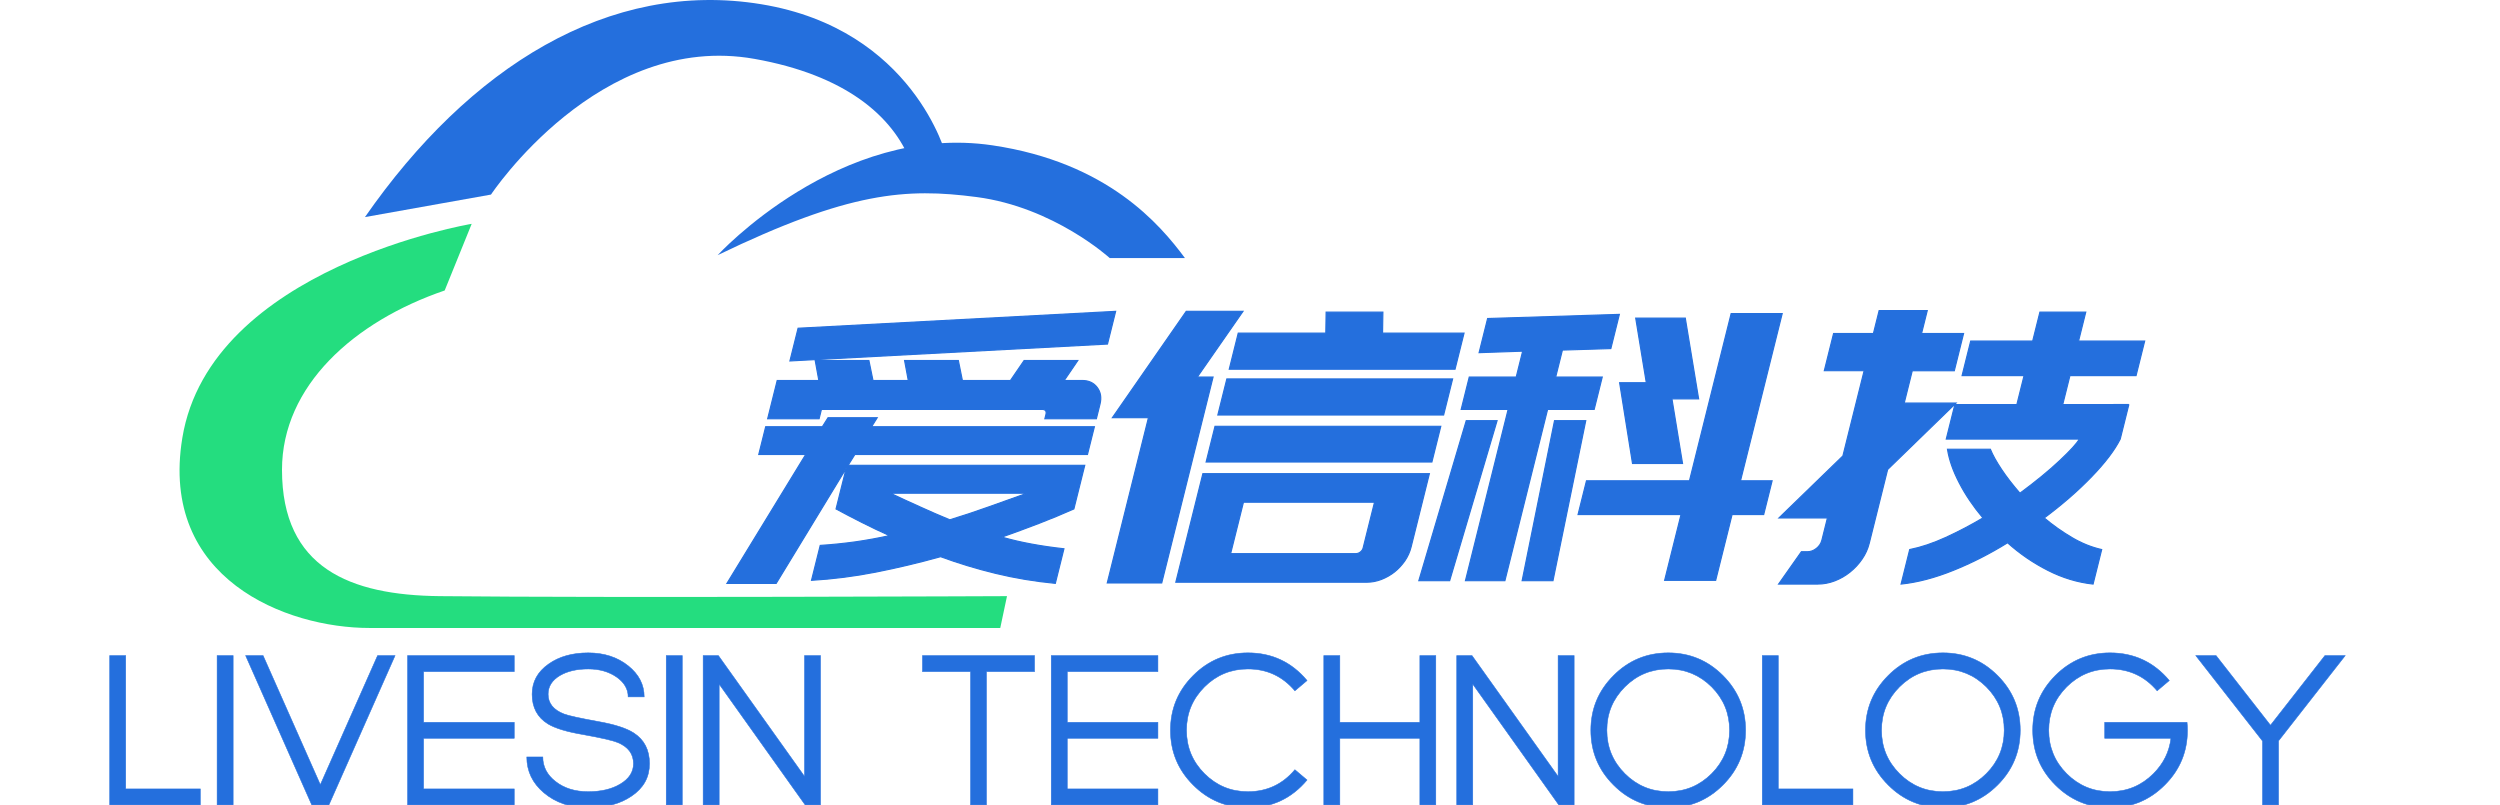 <?xml version="1.0" encoding="utf-8"?>
<!-- Generator: Adobe Illustrator 15.0.0, SVG Export Plug-In . SVG Version: 6.00 Build 0)  -->
<!DOCTYPE svg PUBLIC "-//W3C//DTD SVG 1.1//EN" "http://www.w3.org/Graphics/SVG/1.1/DTD/svg11.dtd">
<svg version="1.1" id="图层_1" xmlns="http://www.w3.org/2000/svg" xmlns:xlink="http://www.w3.org/1999/xlink" x="0px" y="0px"
	 width="207.15px" height="66.696px" viewBox="0 12.774 207.15 66.696" enable-background="new 0 12.774 207.15 66.696"
	 xml:space="preserve">
<g id="background">
	<rect y="12.774" fill="#FFFFFF" width="207.15" height="66.696"/>
</g>
<g id="shape_AjwXCJgVSQ" transform="translate(242.376,234.354) rotate(0,80,49.968) scale(1,1)">
	<g>
		<g>
			<path fill="#246FDD" d="M-182.913-200.436c0,0,10.07-10.987,22.777-9.101c9.538,1.416,13.879,6.557,15.944,9.34h-6.233
				c0,0-4.612-4.213-11.029-5.055C-167.286-206.016-172.003-205.71-182.913-200.436z"/>
			<path fill="#246FDD" d="M-163.971-208.681c0,0-2.69-10.47-15.318-12.547c-12.627-2.078-24.216,5.221-32.847,17.636l10.443-1.865
				c0,0,8.976-13.541,21.845-11.242c7.459,1.332,11.455,4.688,12.947,8.579L-163.971-208.681z"/>
			<path fill="#24DD7F" d="M-203.292-203.033c0,0-21.658,3.609-23.977,17.743c-1.918,11.695,8.632,15.744,15.505,15.744
				c8.365,0,52.269,0,52.269,0l0.559-2.638c0,0-33.113,0.15-47.019,0c-7.406-0.08-13.055-2.317-13.055-10.47
				c0-6.953,5.968-12.291,13.48-14.857L-203.292-203.033z"/>
		</g>
	</g>
</g>
<g id="shape_W7YDZ35Q8m" transform="translate(224.904,97.557) rotate(0,206.274,203.822) scale(1,1)">
	<g>
		<g transform="translate(58, 0)">
			<path fill="#246FDD" stroke="#246FDD" stroke-width="0.097" d="M-194.725-53.255h1.492c0.54,0,0.954,0.191,1.241,0.574
				c0.291,0.383,0.369,0.844,0.234,1.385l0,0l-0.302,1.213h-4.267l0.086-0.343c0.072-0.29-0.037-0.435-0.327-0.435l0,0h-18.273
				l-0.194,0.778h-4.261l0.791-3.172h3.451l-0.302-1.653h4.449l0.339,1.653h2.925l-0.307-1.653h4.455l0.334,1.653h3.982l1.131-1.653
				h4.449L-194.725-53.255z M-192.797-47.126h-19.272l-0.563,0.901h19.61l-0.133,0.532l-0.443,1.776l-0.325,1.304
				c-0.934,0.415-1.901,0.816-2.903,1.202c-0.997,0.383-2.02,0.76-3.068,1.132l0,0c0.794,0.229,1.614,0.421,2.46,0.575
				c0.841,0.157,1.737,0.288,2.688,0.392l0,0l-0.714,2.866c-1.722-0.168-3.371-0.443-4.946-0.827
				c-1.575-0.383-3.095-0.844-4.56-1.384l0,0c-1.784,0.497-3.57,0.923-5.357,1.277c-1.791,0.351-3.57,0.578-5.338,0.682l0,0
				l0.721-2.892c0.989-0.064,1.958-0.163,2.907-0.295c0.946-0.136,1.891-0.308,2.833-0.515l0,0
				c-0.781-0.354-1.541-0.717-2.278-1.089c-0.737-0.372-1.454-0.746-2.151-1.122l0,0l0.325-1.304l0.443-1.776l0.07-0.279
				l-5.799,9.526h-4.079l6.527-10.68h-3.891l0.574-2.302h4.696l0.471-0.746h4.073l-0.465,0.746h18.462L-192.797-47.126z
				 M-204.204-41.711L-204.204-41.711c1.08-0.329,2.143-0.682,3.188-1.057c1.048-0.372,2.12-0.755,3.216-1.148l0,0h-11.334
				c0.836,0.394,1.656,0.771,2.46,1.132C-205.874-42.419-205.05-42.061-204.204-41.711z M-217.451-54.875l0.676-2.71l26.313-1.4
				l-0.676,2.71L-217.451-54.875z"/>
			<path fill="#246FDD" stroke="#246FDD" stroke-width="0.097" d="M-164.465-45.537l-1.513,6.07c-0.104,0.415-0.277,0.8-0.519,1.154
				c-0.245,0.351-0.529,0.657-0.852,0.918c-0.325,0.257-0.688,0.465-1.089,0.623c-0.403,0.154-0.802,0.23-1.195,0.23l0,0h-15.843
				l2.243-8.995H-164.465z M-169.956-39.376l0.946-3.794h-10.862l-1.063,4.261h10.369c0.143,0,0.273-0.046,0.389-0.14
				C-170.061-39.142-169.987-39.251-169.956-39.376L-169.956-39.376z M-162.541-53.384l-0.745,2.989h-18.708l0.746-2.989H-162.541z
				 M-182.965-46.503l0.737-2.957h18.708l-0.737,2.957H-182.965z M-168.319-58.922l-0.027,1.744h6.751l-0.746,2.989h-18.708
				l0.745-2.989h7.256l0.027-1.744H-168.319z M-187.743-50.174h-2.989l6.12-8.812h4.702l-3.79,5.447h1.31l-4.254,17.061h-4.513
				L-187.743-50.174z"/>
			<path fill="#246FDD" stroke="#246FDD" stroke-width="0.097" d="M-162.786-36.666h-2.554l3.929-13.261h2.555L-162.786-36.666z
				 M-154.096-49.927h2.587l-2.716,13.261h-2.555L-154.096-49.927z M-135.232-58.798l-3.454,13.852h2.619l-0.699,2.801h-2.619
				l-1.358,5.447h-4.229l1.358-5.447h-8.533l0.699-2.801h8.533l3.454-13.852H-135.232z M-143.262-58.423l1.106,6.692h-2.211
				l0.877,5.35h-4.144l-1.068-6.692h2.211l-0.877-5.351H-143.262z M-149.43-55.9l-4.013,0.123l-0.558,2.238h3.858l-0.667,2.678
				h-3.859l-3.539,14.195h-3.269l3.539-14.195h-3.891l0.668-2.678h3.891l0.535-2.147l-3.61,0.124l0.705-2.828l10.916-0.343
				L-149.43-55.9z"/>
			<path fill="#246FDD" stroke="#246FDD" stroke-width="0.097" d="M-106.509-51.263l-0.713,2.86
				c-0.458,0.916-1.246,1.954-2.365,3.113c-1.12,1.163-2.431,2.304-3.934,3.424l0,0c0.719,0.605,1.482,1.145,2.29,1.621
				c0.804,0.476,1.628,0.809,2.472,0.999l0,0l-0.713,2.86c-1.292-0.143-2.541-0.522-3.747-1.138
				c-1.207-0.612-2.319-1.374-3.337-2.286l0,0c-1.472,0.912-2.97,1.674-4.493,2.286c-1.524,0.615-2.967,0.995-4.33,1.138l0,0
				l0.713-2.86c0.942-0.189,1.934-0.522,2.975-0.999c1.042-0.476,2.073-1.016,3.093-1.621l0,0c-0.8-0.952-1.455-1.921-1.963-2.909
				c-0.513-0.984-0.838-1.913-0.975-2.785l0,0h3.553c0.193,0.476,0.5,1.03,0.922,1.664c0.421,0.633,0.932,1.293,1.529,1.98l0,0
				c1.297-0.956,2.393-1.854,3.286-2.694c0.896-0.841,1.44-1.438,1.633-1.792l0,0h-11.023l0.713-2.86h5.136l0.598-2.399h-5.136
				l0.713-2.861h5.136l0.599-2.398h3.799l-0.598,2.398h5.479l-0.713,2.861h-5.479l-0.598,2.399H-106.509z M-120.971-54.065h-3.483
				l-0.667,2.678h4.293l-5.667,5.506l-1.521,6.102c-0.118,0.476-0.317,0.916-0.597,1.32c-0.277,0.408-0.61,0.767-0.999,1.078
				c-0.389,0.312-0.813,0.555-1.271,0.73s-0.926,0.263-1.402,0.263l0,0h-3.242l1.886-2.678h0.494c0.272,0,0.524-0.093,0.756-0.279
				s0.382-0.413,0.449-0.682l0,0l0.459-1.841h-4.014l5.295-5.136l1.761-7.063h-3.301l0.768-3.08h3.301l0.474-1.9h3.987l-0.474,1.9
				h3.483L-120.971-54.065z"/>
		</g>
	</g>
</g>
<g id="shape_KGTd7uuhMV" transform="translate(269.624,264.699) rotate(0,129.64,92.274) scale(1,1)">
	<g>
		<g transform="translate(25, 0)">
			<path fill="#246FDD" stroke="#246FDD" stroke-width="0.042" d="M-284.208-197.602v11.047h6.184v1.327h-7.511v-12.374H-284.208z"
				/>
			<path fill="#246FDD" stroke="#246FDD" stroke-width="0.042" d="M-275.306-185.228v-12.374h-1.328v12.374H-275.306z"/>
			<path fill="#246FDD" stroke="#246FDD" stroke-width="0.042" d="M-261.889-197.602h-1.449l-4.743,10.698l-4.742-10.698h-1.448
				l5.48,12.374h1.42L-261.889-197.602z"/>
			<path fill="#246FDD" stroke="#246FDD" stroke-width="0.042" d="M-259.525-196.275v4.203h7.511v1.32h-7.511v4.196h7.511v1.327
				h-8.839v-12.374h8.839v1.327H-259.525z"/>
			<path fill="#246FDD" stroke="#246FDD" stroke-width="0.042" d="M-245.883-196.495c0.928,0,1.713,0.225,2.357,0.674l0,0
				c0.634,0.449,0.951,0.996,0.951,1.641l0,0h1.328c0-1.014-0.443-1.872-1.328-2.577l0,0c-0.895-0.715-1.998-1.072-3.309-1.072l0,0
				c-1.321,0-2.417,0.311-3.287,0.93l0,0c-0.909,0.64-1.363,1.473-1.363,2.499l0,0c0,1.099,0.438,1.917,1.313,2.457l0,0
				c0.587,0.359,1.553,0.653,2.897,0.88l0,0c1.505,0.27,2.466,0.49,2.882,0.661l0,0c0.871,0.358,1.307,0.943,1.307,1.753l0,0
				c0,0.695-0.367,1.262-1.101,1.696l0,0c-0.696,0.417-1.579,0.625-2.648,0.625l0,0c-1.094,0-1.998-0.281-2.712-0.845l0,0
				c-0.701-0.544-1.051-1.221-1.051-2.03l0,0h-1.328c0,1.179,0.474,2.168,1.42,2.967l0,0c0.975,0.824,2.199,1.236,3.671,1.236l0,0
				c1.453,0,2.648-0.319,3.585-0.959l0,0c0.994-0.667,1.492-1.563,1.492-2.69l0,0c0-1.136-0.436-1.983-1.307-2.542l0,0
				c-0.602-0.388-1.564-0.7-2.89-0.937l0,0c-1.566-0.284-2.527-0.495-2.882-0.632l0,0c-0.881-0.341-1.321-0.888-1.321-1.641l0,0
				c0-0.644,0.324-1.159,0.973-1.547l0,0C-247.613-196.313-246.83-196.495-245.883-196.495L-245.883-196.495z"/>
			<path fill="#246FDD" stroke="#246FDD" stroke-width="0.042" d="M-238.092-185.228v-12.374h-1.328v12.374H-238.092z"/>
			<path fill="#246FDD" stroke="#246FDD" stroke-width="0.042" d="M-227.962-187.592v-10.01h1.327v12.374h-1.271l-7.128-10.01v10.01
				h-1.327v-12.374h1.263L-227.962-187.592z"/>
			<path fill="#246FDD" stroke="#246FDD" stroke-width="0.042" d="M31.947-183.183"/>
			<path fill="#246FDD" stroke="#246FDD" stroke-width="0.042" d="M-214.205-185.228v-11.047h-3.983v-1.327h9.287v1.327h-3.983
				v11.047H-214.205z"/>
			<path fill="#246FDD" stroke="#246FDD" stroke-width="0.042" d="M-206.19-196.275v4.203h7.511v1.32h-7.511v4.196h7.511v1.327
				h-8.839v-12.374h8.839v1.327H-206.19z"/>
			<path fill="#246FDD" stroke="#246FDD" stroke-width="0.042" d="M-191.221-185c1.983,0,3.616-0.765,4.899-2.294l0,0l-1.008-0.852
				c-1.018,1.212-2.315,1.817-3.891,1.817l0,0c-1.406,0-2.605-0.497-3.6-1.49l0,0c-0.994-0.994-1.491-2.194-1.491-3.6l0,0
				c0-1.401,0.497-2.599,1.491-3.593l0,0c0.994-0.989,2.194-1.483,3.6-1.483l0,0c1.576,0,2.873,0.604,3.891,1.81l0,0l1.008-0.852
				c-1.283-1.528-2.916-2.293-4.899-2.293l0,0c-1.775,0-3.287,0.627-4.537,1.882l0,0c-1.254,1.254-1.881,2.764-1.881,4.529l0,0
				c0,1.774,0.627,3.286,1.881,4.536l0,0C-194.508-185.627-192.996-185-191.221-185L-191.221-185z"/>
			<path fill="#246FDD" stroke="#246FDD" stroke-width="0.042" d="M-176.974-190.751h-6.631v5.523h-1.328v-12.374h1.328v5.53h6.631
				v-5.53h1.321v12.374h-1.321V-190.751z"/>
			<path fill="#246FDD" stroke="#246FDD" stroke-width="0.042" d="M-165.519-187.592v-10.01h1.328v12.374h-1.271l-7.128-10.01v10.01
				h-1.328v-12.374h1.264L-165.519-187.592z"/>
			<path fill="#246FDD" stroke="#246FDD" stroke-width="0.042" d="M-156.39-197.829c1.766,0,3.275,0.627,4.53,1.882l0,0
				c1.249,1.254,1.875,2.764,1.875,4.529l0,0c0,1.774-0.625,3.286-1.875,4.536l0,0c-1.254,1.255-2.764,1.882-4.53,1.882l0,0
				c-1.775,0-3.287-0.627-4.536-1.882l0,0c-1.254-1.25-1.881-2.762-1.881-4.536l0,0c0-1.766,0.627-3.275,1.881-4.529l0,0
				C-159.677-197.203-158.165-197.829-156.39-197.829L-156.39-197.829z M-156.39-196.495L-156.39-196.495
				c-1.405,0-2.605,0.494-3.599,1.483l0,0c-0.994,0.994-1.491,2.191-1.491,3.593l0,0c0,1.405,0.497,2.605,1.491,3.6l0,0
				c0.994,0.993,2.194,1.49,3.599,1.49l0,0c1.401,0,2.598-0.497,3.593-1.49l0,0c0.989-0.994,1.483-2.194,1.483-3.6l0,0
				c0-1.401-0.494-2.599-1.483-3.593l0,0C-153.792-196-154.989-196.495-156.39-196.495z"/>
			<path fill="#246FDD" stroke="#246FDD" stroke-width="0.042" d="M-147.275-197.602v11.047h6.184v1.327h-7.511v-12.374H-147.275z"
				/>
			<path fill="#246FDD" stroke="#246FDD" stroke-width="0.042" d="M-133.632-197.829c1.766,0,3.275,0.627,4.53,1.882l0,0
				c1.25,1.254,1.875,2.764,1.875,4.529l0,0c0,1.774-0.625,3.286-1.875,4.536l0,0c-1.254,1.255-2.764,1.882-4.53,1.882l0,0
				c-1.774,0-3.287-0.627-4.536-1.882l0,0c-1.254-1.25-1.881-2.762-1.881-4.536l0,0c0-1.766,0.627-3.275,1.881-4.529l0,0
				C-136.919-197.203-135.406-197.829-133.632-197.829L-133.632-197.829z M-133.632-196.495L-133.632-196.495
				c-1.405,0-2.605,0.494-3.599,1.483l0,0c-0.994,0.994-1.491,2.191-1.491,3.593l0,0c0,1.405,0.497,2.605,1.491,3.6l0,0
				c0.994,0.993,2.194,1.49,3.599,1.49l0,0c1.401,0,2.599-0.497,3.593-1.49l0,0c0.989-0.994,1.484-2.194,1.484-3.6l0,0
				c0-1.401-0.495-2.599-1.484-3.593l0,0C-131.033-196-132.231-196.495-133.632-196.495z"/>
			<path fill="#246FDD" stroke="#246FDD" stroke-width="0.042" d="M-113.406-192.072h-6.822v1.32h5.488
				c-0.133,1.122-0.616,2.1-1.449,2.933l0,0c-0.994,0.993-2.193,1.49-3.6,1.49l0,0c-1.401,0-2.599-0.497-3.592-1.49l0,0
				c-0.989-0.994-1.484-2.194-1.484-3.6l0,0c0-1.401,0.495-2.599,1.484-3.593l0,0c0.994-0.989,2.191-1.483,3.592-1.483l0,0
				c1.586,0,2.887,0.604,3.905,1.81l0,0l1.008-0.852c-1.283-1.528-2.92-2.293-4.913-2.293l0,0c-1.765,0-3.275,0.627-4.529,1.882l0,0
				c-1.25,1.254-1.874,2.764-1.874,4.529l0,0c0,1.774,0.624,3.286,1.874,4.536l0,0c1.254,1.255,2.764,1.882,4.529,1.882l0,0
				c1.775,0,3.288-0.627,4.537-1.882l0,0c1.254-1.25,1.881-2.762,1.881-4.536l0,0C-113.37-191.636-113.382-191.854-113.406-192.072
				L-113.406-192.072z"/>
			<path fill="#246FDD" stroke="#246FDD" stroke-width="0.042" d="M-107.151-190.524v5.296h1.328v-5.311l5.523-7.063h-1.683
				l-4.509,5.771l-4.508-5.771h-1.683L-107.151-190.524z"/>
		</g>
	</g>
</g>
</svg>
